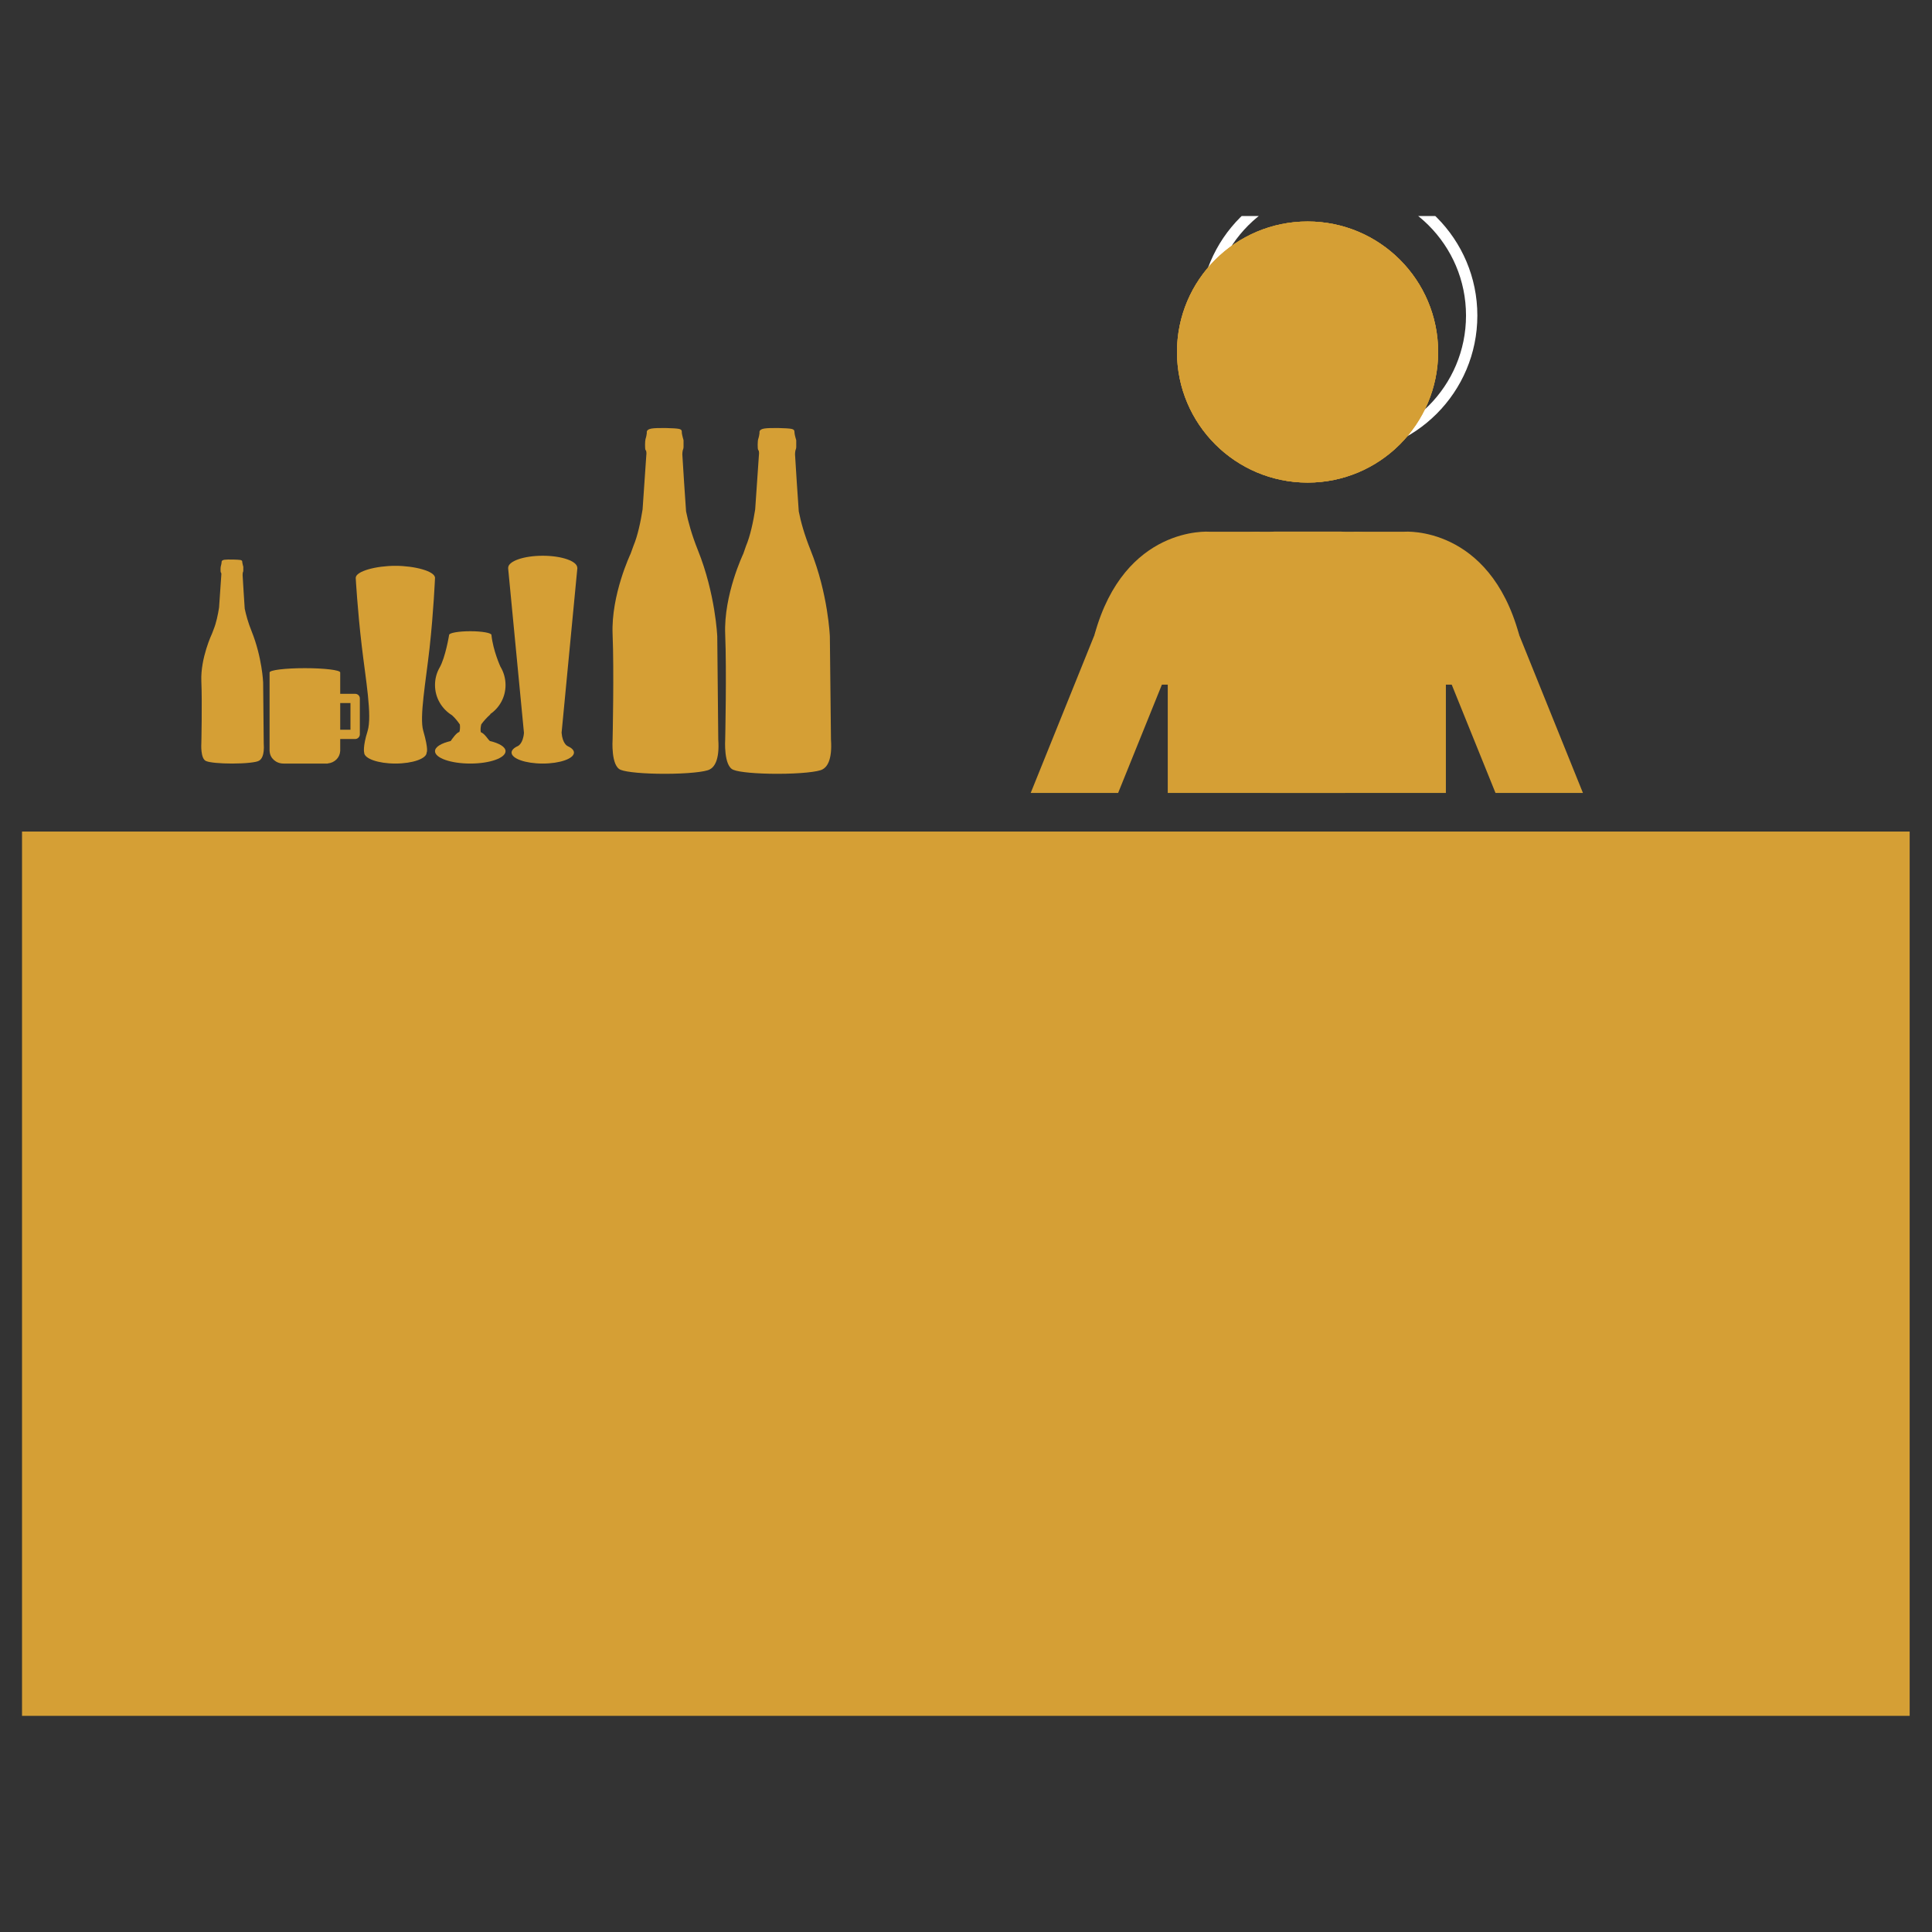 <svg xmlns="http://www.w3.org/2000/svg" xmlns:xlink="http://www.w3.org/1999/xlink" width="100" viewBox="0 0 75 75" height="100" preserveAspectRatio="xMidYMid meet"><rect x="0" y="0" width="75" height="75" fill="#333333" stroke="none"/><defs><clipPath id="1634ad3b6a"><path d="M 45 8.387 L 56 8.387 L 56 19 L 45 19 Z M 45 8.387 " clip-rule="nonzero"></path></clipPath><clipPath id="1863ba3d26"><path d="M 39 8.387 L 62 8.387 L 62 25 L 39 25 Z M 39 8.387 " clip-rule="nonzero"></path></clipPath><clipPath id="e5638e5c07"><path d="M 45 8.387 L 56 8.387 L 56 19 L 45 19 Z M 45 8.387 " clip-rule="nonzero"></path></clipPath><clipPath id="6c44f891a8"><path d="M 0.82 32 L 74.32 32 L 74.32 66.887 L 0.82 66.887 Z M 0.82 32 " clip-rule="nonzero"></path></clipPath></defs><path fill="#d59f35" d="M 13.605 28.328 L 13.207 28.328 L 13.207 27.293 L 13.605 27.293 Z M 13.789 26.934 L 13.207 26.934 L 13.207 26.105 C 13.207 26.012 12.594 25.938 11.836 25.938 C 11.078 25.938 10.465 26.012 10.465 26.105 L 10.465 29.168 L 10.469 29.168 C 10.48 29.43 10.715 29.641 11.004 29.641 L 12.723 29.641 L 12.723 29.637 C 12.984 29.613 13.191 29.414 13.203 29.168 L 13.207 29.168 L 13.207 28.688 L 13.789 28.688 C 13.887 28.688 13.969 28.605 13.969 28.508 C 13.969 28.504 13.965 28.504 13.965 28.504 L 13.969 28.504 L 13.969 27.113 C 13.969 27.012 13.887 26.934 13.789 26.934 " fill-opacity="1" fill-rule="nonzero"></path><path fill="#d59f35" d="M 22.41 22.043 C 22.41 21.785 21.809 21.574 21.07 21.574 C 20.328 21.574 19.727 21.785 19.727 22.043 C 19.727 22.051 19.727 22.062 19.727 22.07 L 20.34 28.449 C 20.305 28.875 20.105 28.961 20.105 28.961 C 19.949 29.031 19.859 29.121 19.859 29.215 C 19.859 29.449 20.398 29.641 21.07 29.641 C 21.738 29.641 22.281 29.449 22.281 29.215 C 22.281 29.121 22.188 29.031 22.031 28.961 C 22.031 28.961 21.836 28.875 21.801 28.445 L 22.414 22.043 L 22.41 22.043 " fill-opacity="1" fill-rule="nonzero"></path><path fill="#d59f35" d="M 15.348 21.965 C 14.605 21.965 13.809 22.172 13.809 22.434 C 13.809 22.434 13.879 23.691 14.043 25.074 C 14.195 26.375 14.453 27.785 14.27 28.379 C 14.074 29.004 14.137 29.215 14.137 29.215 C 14.137 29.449 14.68 29.641 15.348 29.641 C 16.02 29.641 16.562 29.449 16.562 29.215 C 16.562 29.215 16.648 29.121 16.43 28.367 C 16.277 27.84 16.531 26.453 16.676 25.156 C 16.832 23.742 16.887 22.434 16.887 22.434 C 16.887 22.172 16.09 21.965 15.348 21.965 " fill-opacity="1" fill-rule="nonzero"></path><path fill="#d59f35" d="M 10.215 26.492 C 10.215 26.492 10.176 25.523 9.77 24.512 C 9.629 24.164 9.551 23.867 9.5 23.629 C 9.496 23.574 9.418 22.379 9.418 22.324 C 9.418 22.27 9.426 22.223 9.426 22.223 C 9.426 22.223 9.445 22.195 9.445 22.152 C 9.445 22.105 9.445 22 9.445 22 C 9.445 22 9.41 21.879 9.406 21.836 C 9.402 21.793 9.414 21.758 9.332 21.738 C 9.25 21.723 8.832 21.711 8.707 21.73 C 8.586 21.754 8.602 21.816 8.602 21.836 C 8.602 21.855 8.586 21.938 8.574 21.973 C 8.559 22.008 8.555 22.199 8.574 22.223 C 8.605 22.246 8.59 22.34 8.59 22.34 L 8.504 23.586 C 8.461 23.863 8.391 24.191 8.297 24.422 L 8.23 24.598 C 8.23 24.598 7.781 25.539 7.816 26.441 C 7.852 27.281 7.816 28.855 7.816 28.855 C 7.816 28.855 7.773 29.469 8.008 29.547 C 8.137 29.602 8.539 29.641 9.016 29.641 C 9.523 29.641 9.949 29.594 10.047 29.535 C 10.141 29.488 10.273 29.34 10.238 28.855 L 10.215 26.492 " fill-opacity="1" fill-rule="nonzero"></path><path fill="#d59f35" d="M 19.625 26.594 C 19.625 26.332 19.551 26.086 19.426 25.879 C 19.426 25.879 19.141 25.258 19.078 24.652 C 19.078 24.652 19.078 24.652 19.078 24.648 C 19.078 24.652 19.078 24.652 19.078 24.656 C 19.078 24.652 19.078 24.652 19.078 24.648 C 19.078 24.57 18.711 24.504 18.258 24.504 C 17.801 24.504 17.434 24.57 17.434 24.648 C 17.434 24.652 17.434 24.652 17.434 24.652 C 17.434 24.652 17.293 25.523 17.062 25.922 C 16.949 26.121 16.887 26.348 16.887 26.594 C 16.887 27.09 17.152 27.523 17.547 27.766 C 17.668 27.875 17.766 28 17.852 28.125 C 17.867 28.262 17.852 28.355 17.832 28.414 C 17.828 28.414 17.824 28.414 17.82 28.418 C 17.719 28.449 17.555 28.676 17.496 28.766 C 17.129 28.852 16.887 28.996 16.887 29.16 C 16.887 29.426 17.5 29.641 18.258 29.641 C 19.012 29.641 19.625 29.426 19.625 29.16 C 19.625 28.996 19.383 28.852 19.016 28.766 C 19.012 28.762 19.012 28.762 19.008 28.758 C 18.93 28.688 18.824 28.488 18.664 28.422 C 18.645 28.316 18.66 28.207 18.684 28.117 C 18.773 27.996 18.887 27.863 19.039 27.73 C 19.039 27.73 19.035 27.73 19.027 27.723 C 19.391 27.477 19.625 27.062 19.625 26.594 " fill-opacity="1" fill-rule="nonzero"></path><path fill="#d59f35" d="M 27.844 24.707 C 27.844 24.707 27.777 23.059 27.09 21.352 C 26.852 20.758 26.715 20.254 26.633 19.852 C 26.625 19.758 26.488 17.73 26.488 17.641 C 26.488 17.547 26.508 17.469 26.508 17.469 C 26.508 17.469 26.535 17.422 26.535 17.348 C 26.535 17.27 26.535 17.09 26.535 17.09 C 26.535 17.09 26.477 16.887 26.469 16.812 C 26.465 16.734 26.484 16.676 26.348 16.648 C 26.211 16.617 25.496 16.598 25.289 16.637 C 25.078 16.676 25.109 16.777 25.109 16.812 C 25.109 16.844 25.082 16.98 25.059 17.043 C 25.039 17.102 25.031 17.43 25.059 17.469 C 25.113 17.508 25.09 17.668 25.09 17.668 L 24.945 19.777 C 24.871 20.246 24.754 20.805 24.59 21.191 L 24.48 21.496 C 24.48 21.496 23.719 23.09 23.781 24.621 C 23.84 26.043 23.781 28.707 23.781 28.707 C 23.781 28.707 23.707 29.75 24.102 29.887 C 24.324 29.977 25.004 30.039 25.809 30.039 C 26.672 30.039 27.395 29.965 27.555 29.867 C 27.715 29.785 27.941 29.527 27.883 28.707 L 27.844 24.707 " fill-opacity="1" fill-rule="nonzero"></path><path fill="#d59f35" d="M 32.215 24.707 C 32.215 24.707 32.152 23.059 31.465 21.352 C 31.227 20.758 31.086 20.254 31.008 19.852 C 31 19.758 30.863 17.73 30.863 17.641 C 30.863 17.547 30.883 17.469 30.883 17.469 C 30.883 17.469 30.91 17.422 30.91 17.348 C 30.91 17.27 30.91 17.09 30.91 17.09 C 30.91 17.09 30.848 16.887 30.844 16.812 C 30.836 16.734 30.855 16.676 30.719 16.648 C 30.582 16.617 29.871 16.598 29.66 16.637 C 29.453 16.676 29.484 16.777 29.484 16.812 C 29.484 16.844 29.457 16.98 29.434 17.043 C 29.41 17.102 29.402 17.43 29.434 17.469 C 29.484 17.508 29.461 17.668 29.461 17.668 L 29.316 19.777 C 29.242 20.246 29.125 20.805 28.961 21.191 L 28.855 21.496 C 28.855 21.496 28.09 23.09 28.152 24.621 C 28.211 26.043 28.152 28.707 28.152 28.707 C 28.152 28.707 28.082 29.75 28.477 29.887 C 28.695 29.977 29.375 30.039 30.18 30.039 C 31.047 30.039 31.766 29.965 31.93 29.867 C 32.09 29.785 32.316 29.527 32.258 28.707 L 32.215 24.707 " fill-opacity="1" fill-rule="nonzero"></path><g clip-path="url(#1634ad3b6a)"><path fill="#d59f35" d="M 55.828 13.664 C 55.828 16.465 53.559 18.734 50.762 18.734 C 47.961 18.734 45.691 16.465 45.691 13.664 C 45.691 10.867 47.961 8.598 50.762 8.598 C 53.559 8.598 55.828 10.867 55.828 13.664 " fill-opacity="1" fill-rule="nonzero"></path></g><g clip-path="url(#1863ba3d26)"><path stroke-linecap="butt" transform="matrix(0.022, 0, 0, -0.022, -8.346, 83.446)" fill="none" stroke-linejoin="miter" d="M 2976.205 3236.25 C 2976.205 3106.359 2870.951 3001.105 2741.241 3001.105 C 2611.349 3001.105 2506.096 3106.359 2506.096 3236.25 C 2506.096 3365.96 2611.349 3471.214 2741.241 3471.214 C 2870.951 3471.214 2976.205 3365.96 2976.205 3236.25 Z M 2976.205 3236.25 " stroke="#ffffff" stroke-width="20" stroke-opacity="1" stroke-miterlimit="10"></path></g><g clip-path="url(#e5638e5c07)"><path fill="#d59f35" d="M 55.828 13.664 C 55.828 16.465 53.559 18.734 50.762 18.734 C 47.961 18.734 45.691 16.465 45.691 13.664 C 45.691 10.867 47.961 8.598 50.762 8.598 C 53.559 8.598 55.828 10.867 55.828 13.664 " fill-opacity="1" fill-rule="nonzero"></path><path fill="#d59f35" d="M 55.828 13.664 C 55.828 16.465 53.559 18.734 50.762 18.734 C 47.961 18.734 45.691 16.465 45.691 13.664 C 45.691 10.867 47.961 8.598 50.762 8.598 C 53.559 8.598 55.828 10.867 55.828 13.664 " fill-opacity="1" fill-rule="nonzero"></path></g><path fill="#d59f35" d="M 56.129 30.781 L 56.129 24.199 C 56.129 22.234 54.512 20.641 52.512 20.641 L 48.945 20.641 C 46.949 20.641 45.332 22.234 45.332 24.199 L 45.332 30.781 L 56.129 30.781 " fill-opacity="1" fill-rule="nonzero"></path><path fill="#d59f35" d="M 58.055 30.781 L 61.449 30.781 L 58.652 23.852 C 58.328 23.043 57.406 22.652 56.602 22.98 C 55.797 23.305 55.406 24.223 55.73 25.031 L 58.055 30.781 " fill-opacity="1" fill-rule="nonzero"></path><path fill="#d59f35" d="M 52.547 20.641 L 54.531 20.641 C 54.531 20.641 57.805 20.398 58.969 24.633 L 57.496 24.719 L 56.457 26.578 L 54.895 26.578 L 52.547 20.641 " fill-opacity="1" fill-rule="nonzero"></path><path fill="#d59f35" d="M 43.406 30.781 L 45.73 25.031 C 46.055 24.223 45.668 23.305 44.859 22.98 C 44.055 22.652 43.133 23.043 42.809 23.852 L 40.012 30.781 L 43.406 30.781 " fill-opacity="1" fill-rule="nonzero"></path><path fill="#d59f35" d="M 48.914 20.641 L 46.934 20.641 C 46.934 20.641 43.656 20.398 42.492 24.633 L 43.965 24.719 L 45.004 26.578 L 46.566 26.578 L 48.914 20.641 " fill-opacity="1" fill-rule="nonzero"></path><path fill="#d59f35" d="M 49.305 30.781 L 52.215 30.781 L 51.676 23.301 C 52.652 22.238 52.59 21.168 52.59 21.168 C 52.59 20.875 52.352 20.637 52.059 20.637 L 49.465 20.637 C 49.172 20.637 48.934 20.875 48.934 21.168 C 48.934 21.168 49.016 22.461 49.84 23.336 L 49.305 30.781 " fill-opacity="1" fill-rule="nonzero"></path><g clip-path="url(#6c44f891a8)"><path fill="#d59f35" d="M 74.133 32.281 L 0.855 32.281 L 0.855 66.609 L 74.133 66.609 L 74.133 32.281 " fill-opacity="1" fill-rule="nonzero"></path></g></svg>